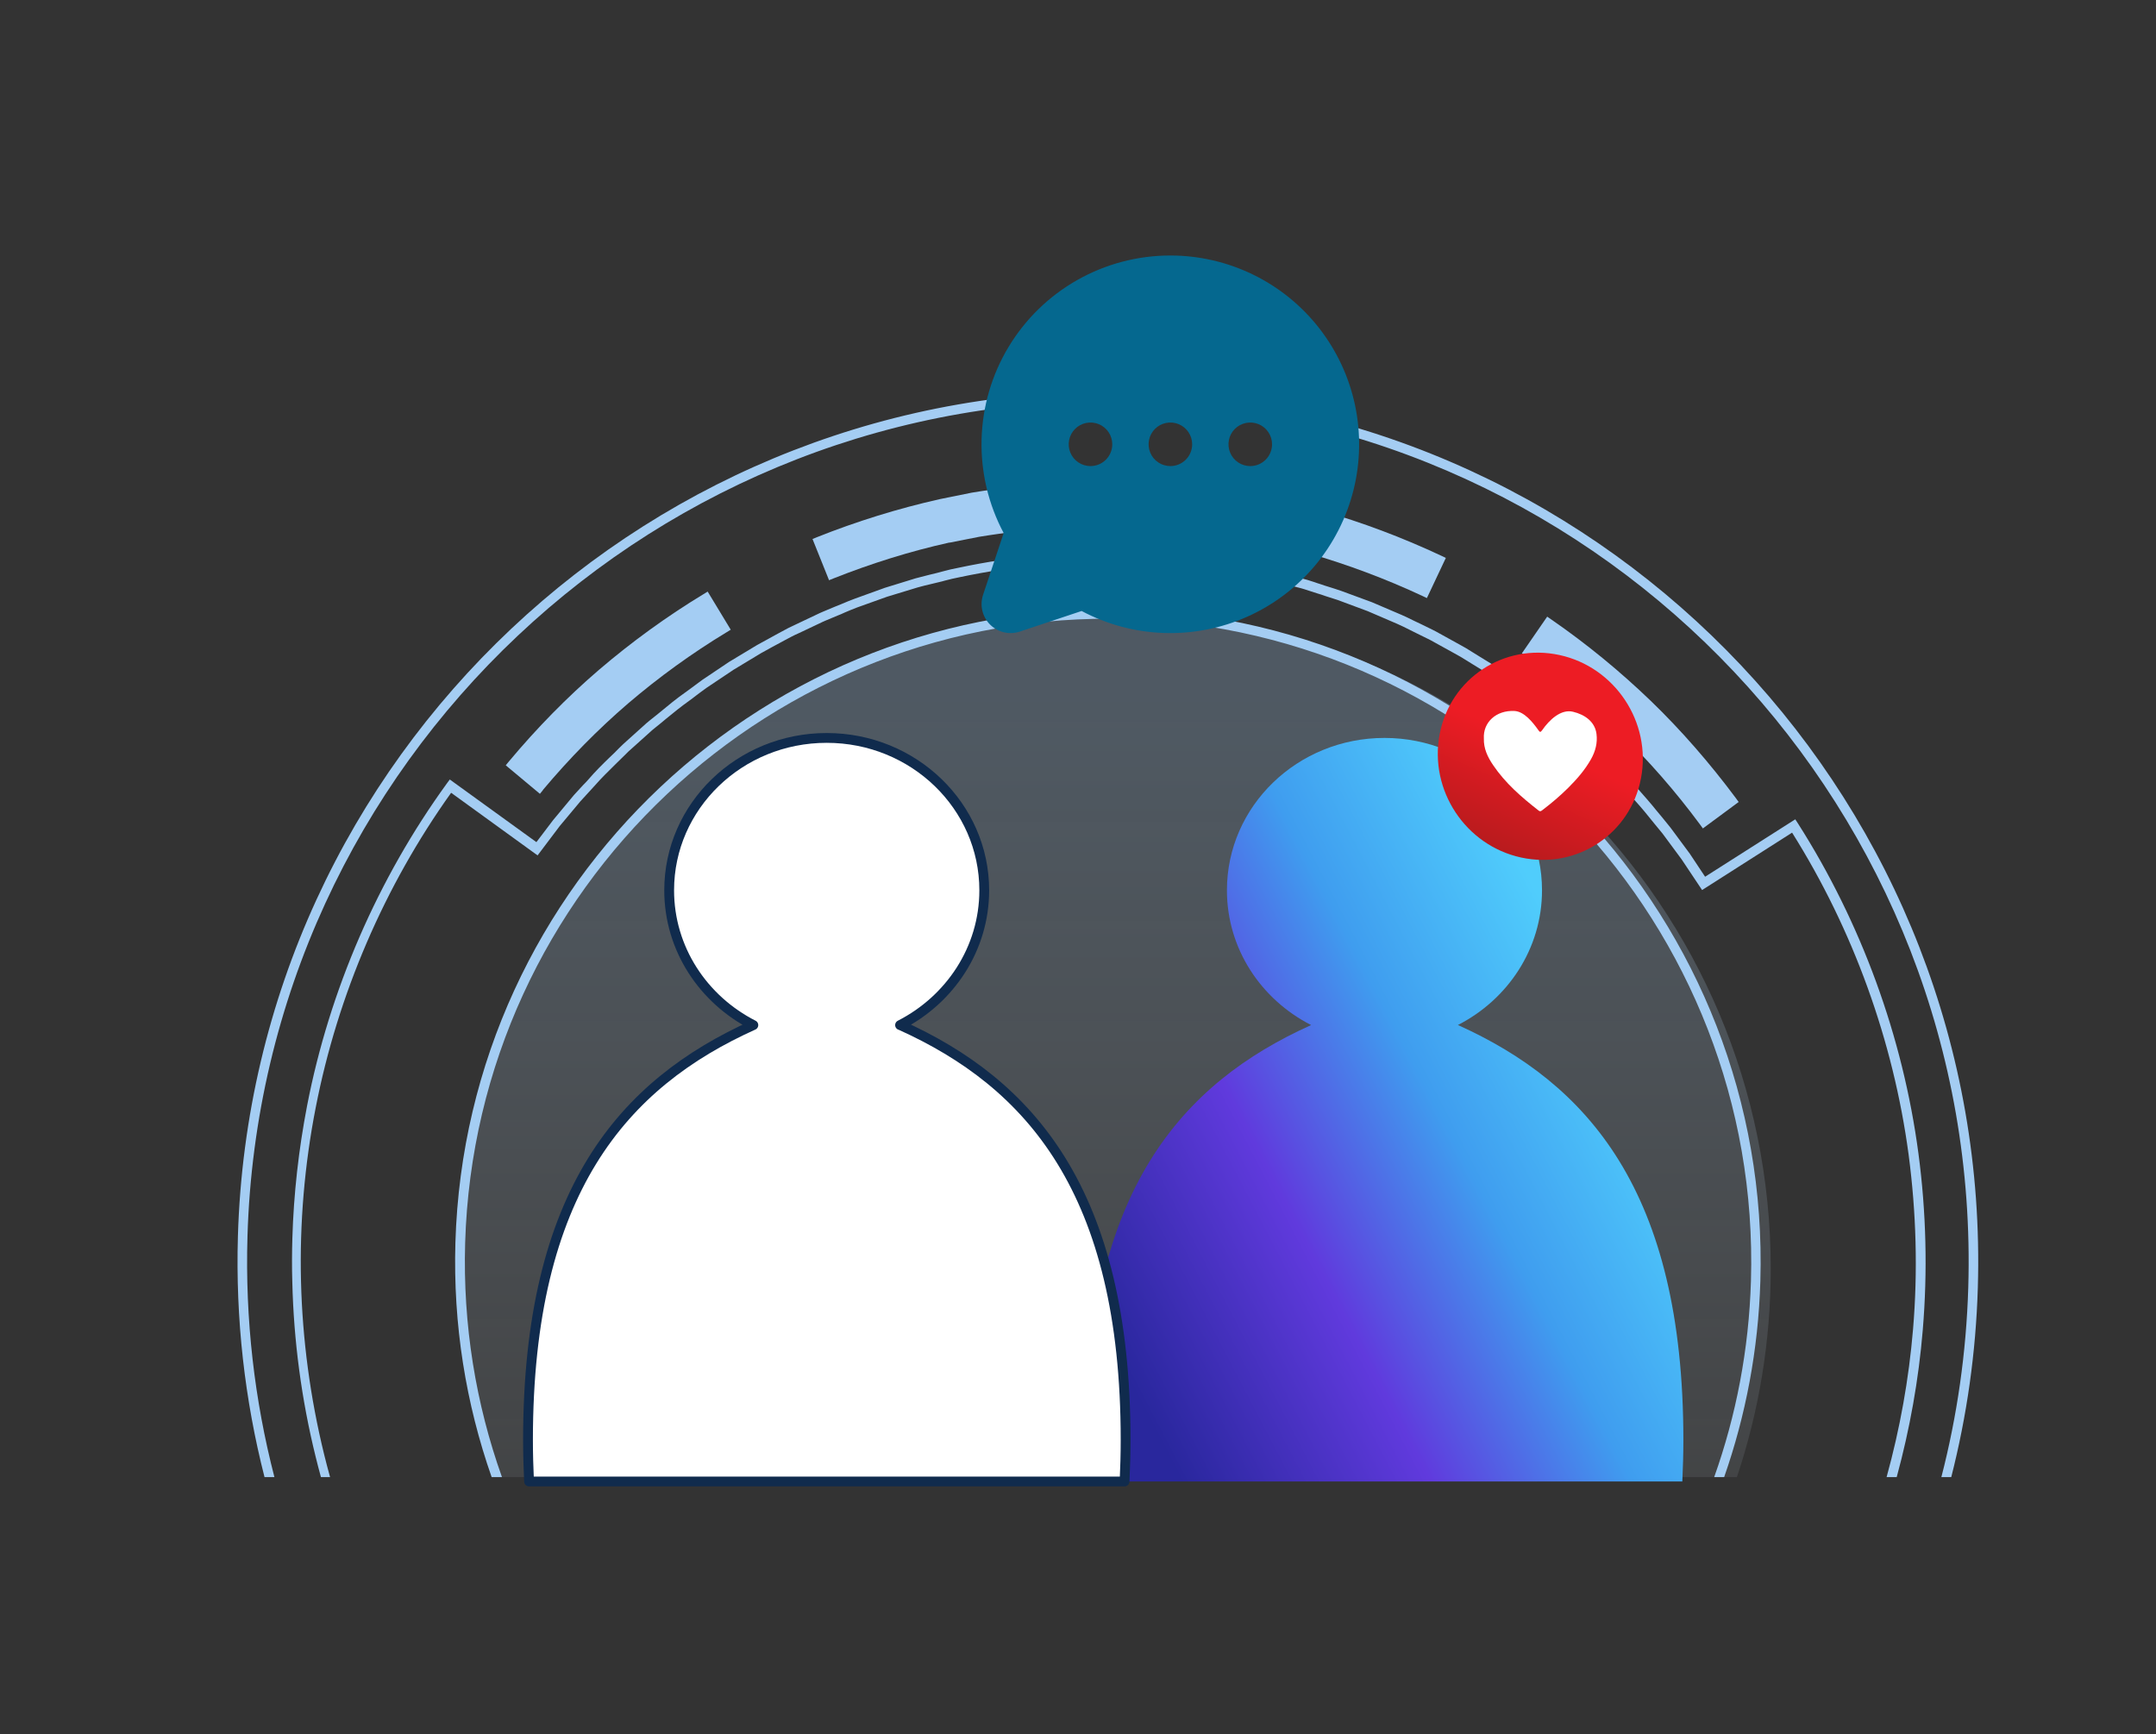 <svg width="220" height="177" viewBox="0 0 220 177" fill="none" xmlns="http://www.w3.org/2000/svg">
<rect x="0" y="0" width="220" height="177" fill="#333333" stroke="none"/>
<path d="M113.741 62.53C150.714 62.531 180.687 92.503 180.688 129.477C180.688 136.913 179.474 144.066 177.236 150.749H50.245C48.007 144.066 46.794 136.913 46.794 129.477C46.794 92.503 76.768 62.53 113.741 62.53Z" fill="url(#paint0_linear_3335_103018)" fill-opacity="0.25"/>
<path d="M201.82 131.402C201.623 138.067 200.691 144.542 199.107 150.75L198.099 150.75C199.703 144.537 200.646 138.052 200.844 131.373C202.277 82.957 164.064 42.412 115.648 40.979C67.232 39.545 26.687 77.758 25.253 126.174C25.002 134.664 25.972 142.912 28.001 150.75L26.992 150.75C24.984 142.898 24.026 134.641 24.277 126.145C25.727 77.196 66.728 38.552 115.677 40.002C164.626 41.451 203.269 82.453 201.82 131.402Z" fill="#A4CDF3"/>
<path d="M179.628 130.746C179.421 137.747 178.134 144.465 175.935 150.748L174.919 150.748C177.154 144.466 178.461 137.735 178.669 130.718C179.741 94.535 151.193 64.245 115.01 63.173C78.826 62.102 48.536 90.668 47.465 126.833C47.217 135.218 48.56 143.287 51.22 150.749L50.168 150.749C47.544 143.267 46.222 135.191 46.47 126.804C47.557 90.088 78.304 61.109 115.02 62.196C151.736 63.283 180.715 94.03 179.628 130.746Z" fill="#A4CDF3"/>
<path d="M195.758 117.718C196.557 123.73 196.697 129.776 196.201 135.732C195.781 140.809 194.878 145.846 193.542 150.749L192.51 150.749C193.87 145.823 194.783 140.757 195.209 135.649C195.703 129.764 195.542 123.789 194.758 117.849C193.201 106.234 189.095 94.882 182.866 84.978L173.683 90.836L171.591 87.7L169.643 85.066C169.369 84.738 169.077 84.391 168.803 84.045C168.632 83.827 168.442 83.609 168.271 83.391C167.638 82.59 166.949 81.823 166.278 81.075C165.986 80.764 165.693 80.435 165.4 80.107C165.177 79.852 164.935 79.613 164.659 79.338L162.727 77.38C162.64 77.306 162.484 77.159 162.484 77.159L162.33 77.013C162.018 76.737 161.706 76.461 161.395 76.167C160.652 75.47 159.872 74.772 159.074 74.126C158.848 73.942 158.64 73.776 158.432 73.592C158.085 73.298 157.739 73.003 157.392 72.726L154.785 70.748L152.085 68.908C151.702 68.666 151.317 68.441 150.933 68.199C150.707 68.05 150.462 67.919 150.235 67.77C150.061 67.658 149.869 67.545 149.694 67.433C149.241 67.153 148.822 66.893 148.385 66.667L145.972 65.333C145.867 65.277 145.778 65.239 145.673 65.183L144.518 64.615C144.29 64.501 144.045 64.369 143.8 64.256C143.397 64.048 142.994 63.859 142.573 63.669L139.556 62.371L136.497 61.233C136.075 61.096 135.652 60.959 135.212 60.821C134.966 60.725 134.702 60.646 134.438 60.567C134.209 60.489 133.998 60.429 133.769 60.352C133.294 60.195 132.836 60.04 132.377 59.937C126.773 58.385 120.988 57.504 115.183 57.314C109.376 57.177 103.549 57.715 97.881 58.916C97.398 59.008 96.933 59.119 96.45 59.247C96.217 59.311 96.001 59.375 95.769 59.422C95.519 59.486 95.249 59.549 94.981 59.612C94.534 59.724 94.086 59.817 93.656 59.946L90.518 60.902L87.447 62.001C87.034 62.166 86.602 62.331 86.188 62.515C85.954 62.632 85.702 62.732 85.45 62.831L84.263 63.328C84.155 63.378 84.065 63.412 83.957 63.462L81.488 64.632C81.02 64.832 80.586 65.068 80.116 65.32C79.936 65.422 79.738 65.522 79.557 65.623C79.322 65.759 79.069 65.875 78.834 66.01C78.437 66.23 78.04 66.45 77.642 66.669L74.837 68.363L72.118 70.184C71.755 70.439 71.392 70.713 71.028 70.987C70.81 71.158 70.592 71.329 70.374 71.482C69.539 72.079 68.72 72.731 67.937 73.382C67.609 73.657 67.281 73.932 66.953 74.189L66.807 74.308C66.717 74.376 66.555 74.513 66.553 74.515L64.526 76.338C64.271 76.561 63.997 76.802 63.759 77.061C63.447 77.372 63.136 77.665 62.825 77.975C62.111 78.683 61.361 79.407 60.698 80.169C60.515 80.377 60.313 80.585 60.129 80.792C59.817 81.121 59.505 81.467 59.211 81.796L57.111 84.31L54.855 87.3L46.034 80.909C39.231 90.427 34.461 101.517 32.219 113.019C31.068 118.884 30.57 124.857 30.715 130.761C30.859 136.718 31.661 142.66 33.072 148.424C33.263 149.202 33.466 149.977 33.68 150.749L32.748 150.749C32.56 150.062 32.381 149.374 32.211 148.682C30.767 142.847 29.967 136.834 29.826 130.806C29.781 129.33 29.789 127.855 29.833 126.364C29.967 121.854 30.474 117.32 31.335 112.85C33.621 101.047 38.561 89.661 45.6 79.954L45.897 79.553L54.735 85.946L56.436 83.704L58.555 81.154C58.867 80.808 59.179 80.462 59.491 80.134C59.692 79.944 59.876 79.737 60.06 79.529C60.741 78.732 61.492 77.99 62.224 77.283C62.535 76.99 62.845 76.697 63.139 76.385C63.413 76.109 63.706 75.834 63.961 75.611L65.987 73.787C66.079 73.701 66.187 73.632 66.279 73.546L66.425 73.427C66.77 73.17 67.08 72.895 67.408 72.638C68.209 71.969 69.029 71.3 69.9 70.686C70.118 70.533 70.336 70.362 70.554 70.209C70.918 69.935 71.281 69.661 71.662 69.388L74.4 67.55L77.24 65.839C77.656 65.603 78.053 65.384 78.469 65.165C78.704 65.03 78.938 64.912 79.173 64.777C79.371 64.676 79.552 64.575 79.733 64.474C80.184 64.221 80.672 63.969 81.158 63.752L83.627 62.581C83.735 62.531 83.861 62.481 83.969 62.431L85.157 61.933C85.409 61.834 85.661 61.735 85.895 61.635C86.326 61.453 86.758 61.27 87.207 61.106L90.297 59.989L93.453 59.016C93.919 58.888 94.366 58.777 94.814 58.666C95.082 58.602 95.334 58.538 95.602 58.475C95.817 58.41 96.049 58.364 96.264 58.299C96.747 58.171 97.249 58.044 97.767 57.953C103.489 56.736 109.387 56.182 115.282 56.339C121.176 56.531 127.032 57.433 132.69 58.987C133.184 59.108 133.677 59.265 134.152 59.421C134.363 59.498 134.591 59.576 134.802 59.636C135.066 59.732 135.313 59.811 135.578 59.89C136.018 60.028 136.458 60.165 136.897 60.32L139.991 61.46L143.027 62.758C143.466 62.949 143.886 63.157 144.306 63.365C144.551 63.479 144.779 63.592 145.024 63.706L146.181 64.273C146.286 64.33 146.408 64.387 146.513 64.443L148.926 65.776C149.398 66.021 149.852 66.301 150.288 66.581C150.48 66.693 150.655 66.804 150.829 66.916C151.074 67.065 151.3 67.215 151.527 67.346C151.928 67.589 152.33 67.831 152.713 68.091L155.43 69.949L158.072 71.947C158.437 72.242 158.802 72.537 159.148 72.832C159.356 73.016 159.564 73.199 159.772 73.365C160.588 74.011 161.366 74.745 162.127 75.442C162.421 75.718 162.732 76.012 163.044 76.287L163.2 76.416C163.304 76.508 163.391 76.582 163.477 76.673L165.409 78.632C165.702 78.925 165.943 79.181 166.184 79.455C166.459 79.765 166.752 80.093 167.045 80.404C167.715 81.17 168.42 81.955 169.071 82.774C169.243 82.975 169.432 83.193 169.603 83.411C169.895 83.757 170.186 84.122 170.46 84.468L172.425 87.121L173.99 89.477L183.191 83.618L183.463 84.036C189.916 94.16 194.174 105.801 195.758 117.718Z" fill="#A4CDF3"/>
<path d="M55.388 80.633C58.095 77.408 61.027 74.421 64.09 71.793C67.226 69.114 70.622 66.655 74.15 64.521L74.566 64.266L72.211 60.376L71.795 60.63C68.049 62.901 64.472 65.496 61.136 68.347C57.872 71.147 54.775 74.307 51.92 77.723L51.606 78.105L55.092 81.016L55.405 80.634L55.388 80.633Z" fill="#A4CDF3"/>
<path d="M96.865 55.386L99.921 54.783C100.582 54.679 101.224 54.573 101.885 54.486C102.259 54.426 102.634 54.384 103.009 54.324L103.759 54.204L107.626 53.821L109.673 53.722L109.452 49.184L107.299 49.28L103.2 49.674L102.397 49.792C102.022 49.852 101.665 49.895 101.29 49.955C100.576 50.058 99.862 50.161 99.148 50.282L95.93 50.934C91.655 51.891 87.422 53.205 83.358 54.826L82.909 55.008L84.597 59.217L85.046 59.034C88.876 57.513 92.858 56.263 96.883 55.369L96.865 55.386Z" fill="#A4CDF3"/>
<path d="M122.896 54.272L126.257 54.798C126.416 54.821 126.593 54.844 126.734 54.883L127.493 55.048C127.864 55.13 128.235 55.212 128.624 55.277C129.26 55.402 129.913 55.546 130.531 55.689L133.546 56.471C137.528 57.62 141.43 59.086 145.163 60.831L145.601 61.039L147.535 56.938L147.097 56.73C143.136 54.871 139.006 53.31 134.777 52.101L131.604 51.26C130.898 51.097 130.191 50.952 129.502 50.807C129.132 50.725 128.76 50.661 128.407 50.579L127.595 50.413C127.418 50.39 127.241 50.349 127.047 50.326L123.509 49.777L121.401 49.554L120.912 54.071L122.931 54.291L122.896 54.272Z" fill="#A4CDF3"/>
<path d="M155.697 66.937C159.093 69.294 162.32 71.93 165.309 74.791C168.211 77.614 170.962 80.751 173.473 84.149L173.763 84.548L177.415 81.849L177.125 81.449C174.459 77.87 171.554 74.532 168.462 71.544C165.3 68.5 161.883 65.698 158.278 63.21L157.877 62.932L155.296 66.676L155.697 66.954L155.697 66.937Z" fill="#A4CDF3"/>
<path d="M148.757 104.615C153.856 102.01 157.348 96.831 157.348 90.859C157.348 82.271 150.151 75.311 141.273 75.311C132.394 75.311 125.197 82.271 125.197 90.859C125.197 96.831 128.678 102.01 133.788 104.615C120.577 110.566 110.793 121.532 110.793 146.955C110.793 148.386 110.836 149.797 110.899 151.197H171.667C171.731 149.797 171.773 148.386 171.773 146.955C171.773 121.543 161.99 110.577 148.778 104.615H148.757Z" fill="url(#paint1_linear_3335_103018)"/>
<path d="M91.842 104.619C96.941 102.014 100.433 96.834 100.433 90.861C100.433 82.272 93.236 75.311 84.358 75.311C75.479 75.311 68.282 82.272 68.282 90.861C68.282 96.834 71.763 102.014 76.873 104.619C63.662 110.571 53.878 121.539 53.878 146.955C53.878 148.386 53.92 149.797 53.984 151.197H114.752C114.816 149.797 114.858 148.386 114.858 146.955C114.858 121.539 105.075 110.571 91.863 104.619H91.842Z" fill="white" stroke="#102B4D" stroke-linecap="round" stroke-linejoin="round"/>
<path d="M119.426 26.076C116.1 26.075 112.829 26.936 109.934 28.574C107.039 30.212 104.617 32.572 102.904 35.424C101.191 38.275 100.246 41.522 100.16 44.847C100.074 48.173 100.851 51.464 102.415 54.4L100.312 60.709C100.138 61.231 100.112 61.792 100.239 62.327C100.365 62.863 100.638 63.353 101.028 63.743C101.417 64.132 101.907 64.405 102.443 64.532C102.979 64.658 103.539 64.633 104.062 64.459L110.37 62.356C112.954 63.73 115.817 64.498 118.743 64.601C121.668 64.703 124.578 64.138 127.252 62.948C129.926 61.758 132.294 59.975 134.176 57.733C136.057 55.491 137.404 52.85 138.113 50.011C138.822 47.171 138.874 44.207 138.267 41.344C137.659 38.481 136.407 35.794 134.606 33.487C132.805 31.18 130.502 29.313 127.871 28.029C125.241 26.745 122.353 26.077 119.426 26.076ZM111.274 47.568C110.835 47.568 110.405 47.437 110.039 47.193C109.673 46.949 109.389 46.601 109.22 46.195C109.052 45.789 109.008 45.342 109.094 44.911C109.18 44.479 109.391 44.083 109.702 43.772C110.013 43.461 110.409 43.25 110.841 43.164C111.272 43.078 111.719 43.122 112.125 43.29C112.531 43.459 112.879 43.743 113.123 44.109C113.367 44.475 113.497 44.905 113.497 45.344C113.497 45.934 113.263 46.499 112.846 46.916C112.429 47.333 111.864 47.568 111.274 47.568ZM119.426 47.568C118.986 47.568 118.557 47.437 118.191 47.193C117.825 46.949 117.54 46.601 117.372 46.195C117.204 45.789 117.16 45.342 117.246 44.911C117.331 44.479 117.543 44.083 117.854 43.772C118.165 43.461 118.561 43.25 118.992 43.164C119.424 43.078 119.871 43.122 120.277 43.29C120.683 43.459 121.03 43.743 121.275 44.109C121.519 44.475 121.649 44.905 121.649 45.344C121.649 45.934 121.415 46.499 120.998 46.916C120.581 47.333 120.016 47.568 119.426 47.568ZM127.578 47.568C127.138 47.568 126.708 47.437 126.343 47.193C125.977 46.949 125.692 46.601 125.524 46.195C125.356 45.789 125.312 45.342 125.398 44.911C125.483 44.479 125.695 44.083 126.006 43.772C126.317 43.461 126.713 43.25 127.144 43.164C127.576 43.078 128.023 43.122 128.429 43.29C128.835 43.459 129.182 43.743 129.427 44.109C129.671 44.475 129.801 44.905 129.801 45.344C129.801 45.934 129.567 46.499 129.15 46.916C128.733 47.333 128.168 47.568 127.578 47.568Z" fill="#05688F"/>
<path d="M167.45 79.421C168.532 73.715 164.81 68.087 159.135 66.851C153.46 65.615 147.982 69.239 146.9 74.946C145.817 80.652 149.54 86.28 155.214 87.516C160.889 88.752 166.367 85.128 167.45 79.421Z" fill="url(#paint2_linear_3335_103018)"/>
<path d="M151.415 75.358C151.326 73.731 152.657 72.465 154.544 72.562C155.519 72.612 156.395 73.697 156.963 74.5C157.113 74.713 157.18 74.784 157.366 74.518C158.095 73.467 159.277 72.345 160.506 72.639C161.714 72.927 162.746 73.652 162.907 74.896C163.026 75.818 162.799 76.679 162.343 77.488C161.719 78.593 160.895 79.536 160.001 80.424C159.185 81.234 158.308 81.976 157.393 82.673C157.271 82.766 157.17 82.854 157.004 82.724C155.263 81.366 153.6 79.927 152.353 78.077C151.808 77.27 151.383 76.409 151.415 75.358Z" fill="white"/>
<defs>
<linearGradient id="paint0_linear_3335_103018" x1="113.741" y1="71.108" x2="113.741" y2="200.788" gradientUnits="userSpaceOnUse">
<stop stop-color="#A4CDF3"/>
<stop offset="1" stop-color="#F7F8F9" stop-opacity="0"/>
</linearGradient>
<linearGradient id="paint1_linear_3335_103018" x1="160.339" y1="227.435" x2="213.514" y2="199.698" gradientUnits="userSpaceOnUse">
<stop stop-color="#29279D"/>
<stop offset="0.375" stop-color="#603ADD"/>
<stop offset="0.68" stop-color="#3F9DEF"/>
<stop offset="1" stop-color="#50CDFC"/>
</linearGradient>
<linearGradient id="paint2_linear_3335_103018" x1="151.44" y1="94.838" x2="159.37" y2="77.123" gradientUnits="userSpaceOnUse">
<stop stop-color="#931A19"/>
<stop offset="1" stop-color="#ED1C24"/>
</linearGradient>
</defs>
</svg>
